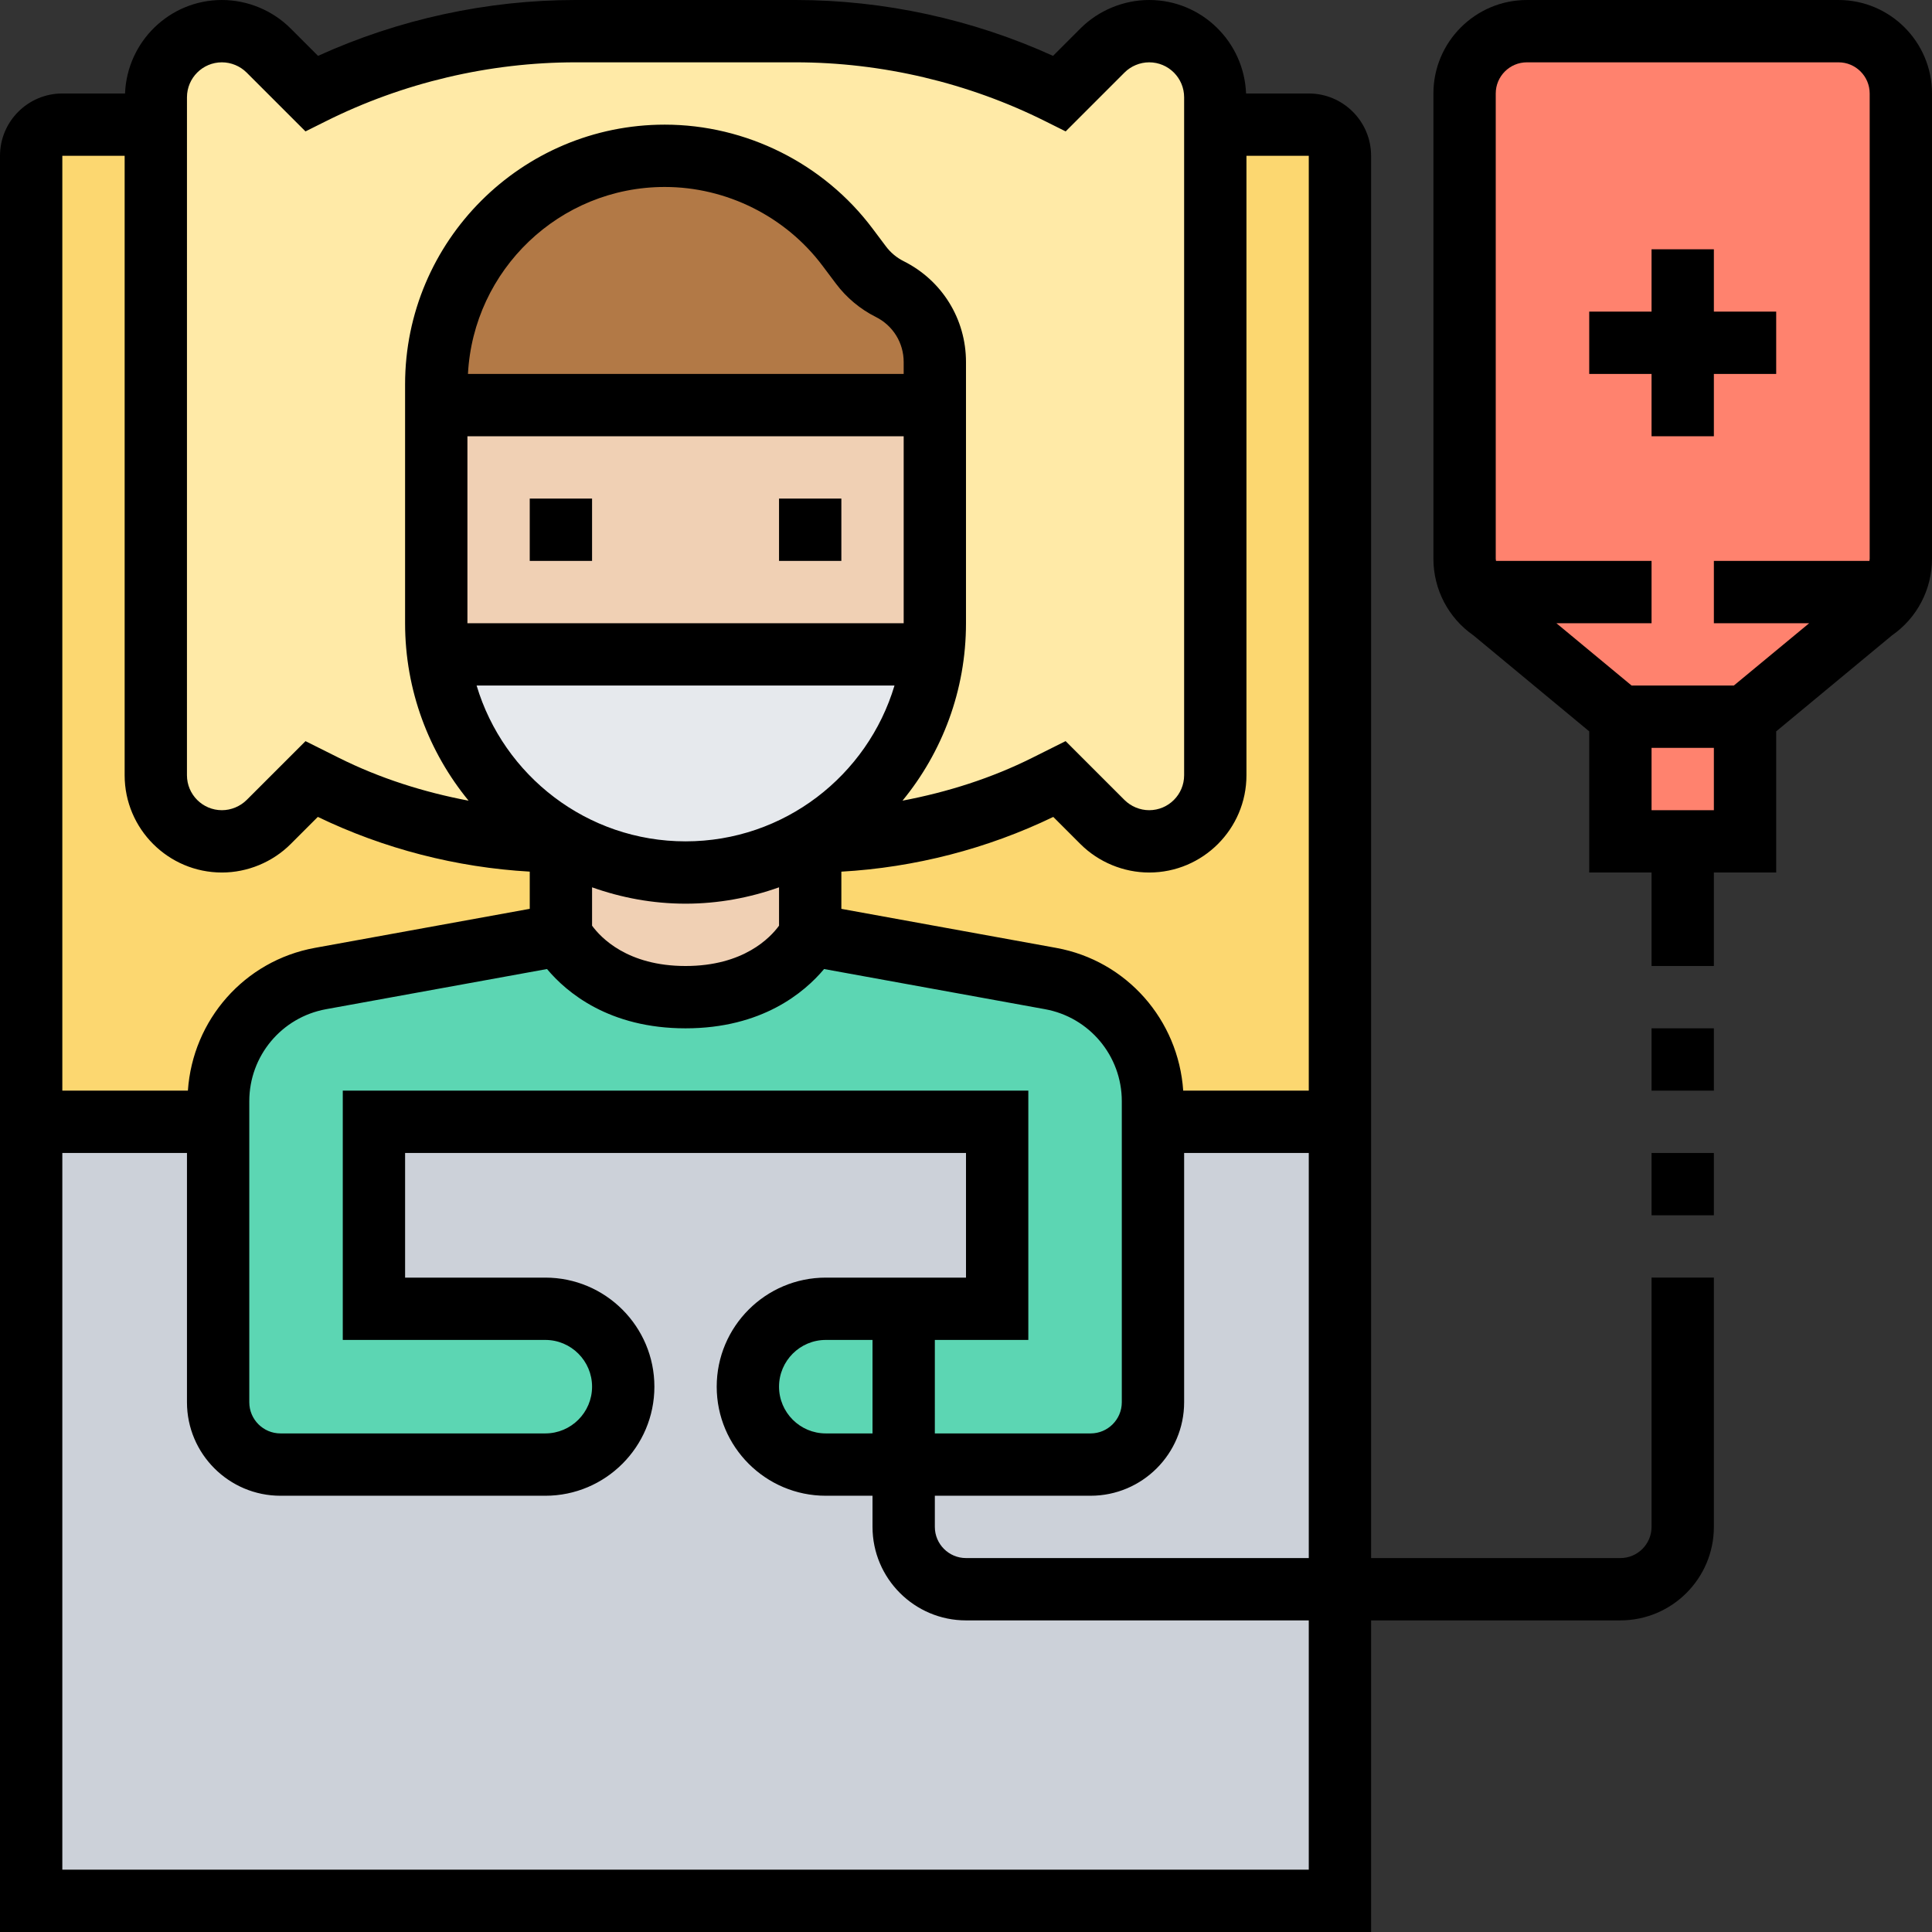 <svg height="496pt" viewBox="0 0 496 496" width="496pt" xmlns="http://www.w3.org/2000/svg"><rect x="0" y="0" width="496" height="496" fill="#333333" stroke="none"/><path d="m344 40v248h-48v-5.281c0-15.438-11.039-28.719-26.238-31.52l-61.762-11.199v-24c21.039 0 41.762-4.879 60.641-14.32l3.359-1.68 11.039 11.039c3.199 3.199 7.52 4.961 12 4.961 4.641 0 8.961-1.922 12-4.961 3.039-3.039 4.961-7.359 4.961-12v-167.039h24c4.398 0 8 3.602 8 8zm0 0" fill="#fcd770"/><path d="m144 216v24l-61.762 11.199c-15.199 2.801-26.238 16.082-26.238 31.52v5.281h-48v-248c0-4.398 3.602-8 8-8h24v167.039c0 9.359 7.602 16.961 16.961 16.961 4.48 0 8.801-1.762 12-4.961l11.039-11.039 3.359 1.68c18.879 9.441 39.602 14.32 60.641 14.32zm0 0" fill="#fcd770"/><path d="m296 288v72c0 8.801-7.199 16-16 16h-68c-11.039 0-20-8.961-20-20 0-5.52 2.238-10.559 5.84-14.16 3.602-3.602 8.641-5.84 14.16-5.84h44v-48h-160v48h44c11.039 0 20 8.961 20 20 0 5.52-2.238 10.559-5.84 14.16-3.602 3.602-8.641 5.84-14.16 5.84h-68c-8.801 0-16-7.199-16-16v-72h-48v200h336v-200zm0 0" fill="#ccd1d9"/><path d="m232 336v40h-20c-11.039 0-20-8.961-20-20 0-5.52 2.238-10.559 5.84-14.16 3.602-3.602 8.641-5.84 14.16-5.84zm0 0" fill="#5cd6b3"/><path d="m296 288v72c0 8.801-7.199 16-16 16h-48v-40h24v-48h-160v48h44c11.039 0 20 8.961 20 20 0 5.52-2.238 10.559-5.84 14.16-3.602 3.602-8.641 5.84-14.16 5.84h-68c-8.801 0-16-7.199-16-16v-77.281c0-15.438 11.039-28.719 26.238-31.52l61.762-11.199s8 16 32 16 32-16 32-16l61.762 11.199c15.199 2.801 26.238 16.082 26.238 31.52zm0 0" fill="#5cd6b3"/><path d="m144 240v-24l.238-.48c9.363 5.441 20.16 8.48 31.762 8.48s22.398-3.121 31.762-8.48l.238.48v24s-8 16-32 16-32-16-32-16zm0 0" fill="#f0d0b4"/><path d="m239.52 168c.32-2.641.48-5.281.48-8v-67.039c0-7.922-4.48-15.199-11.602-18.723-2.879-1.52-5.438-3.598-7.359-6.16l-3.438-4.637c-5.523-7.363-12.641-13.203-20.723-17.203-8-4.078-17.039-6.238-26.238-6.238-32.402 0-58.641 26.238-58.641 58.641v61.359c0 2.719.16 5.359.48 8 2.559 20.398 14.641 37.762 31.758 47.52l-.238.48c-21.039 0-41.762-4.879-60.641-14.32l-3.359-1.68-11.039 11.039c-3.199 3.199-7.52 4.961-12 4.961-9.359 0-16.961-7.602-16.961-16.961v-174.078c0-4.641 1.922-8.961 4.961-12 3.039-3.039 7.359-4.961 12-4.961 4.48 0 8.801 1.762 12 4.961l11.039 11.039c21.039-10.559 44.238-16 67.762-16h56.477c23.523 0 46.723 5.441 67.762 16l11.039-11.039c3.199-3.199 7.52-4.961 12-4.961 9.359 0 16.961 7.602 16.961 16.961v174.078c0 4.641-1.922 8.961-4.961 12-3.039 3.039-7.359 4.961-12 4.961-4.48 0-8.801-1.762-12-4.961l-11.039-11.039-3.359 1.68c-18.879 9.441-39.602 14.32-60.641 14.32l-.238-.48c17.117-9.758 29.199-27.121 31.758-47.52zm0 0" fill="#ffeaa7"/><path d="m240 92.961v11.039h-128v-5.359c0-32.402 26.238-58.641 58.641-58.641 9.199 0 18.238 2.16 26.238 6.238 8.082 4 15.199 9.84 20.723 17.203l3.438 4.637c1.922 2.562 4.48 4.641 7.359 6.16 7.121 3.523 11.602 10.801 11.602 18.723zm0 0" fill="#b27946"/><path d="m112.48 168h127.039c-2.559 20.398-14.641 37.762-31.758 47.52-9.363 5.359-20.16 8.48-31.762 8.48s-22.398-3.039-31.762-8.48c-17.117-9.758-29.199-27.121-31.758-47.52zm0 0" fill="#e6e9ed"/><path d="m240 104v56c0 2.719-.16 5.359-.48 8h-127.039c-.32-2.641-.48-5.281-.48-8v-56zm0 0" fill="#f0d0b4"/><path d="m472 8h-80c-8.801 0-16 7.199-16 16v119.441c0 3.117.879 6.078 2.48 8.559 1.199 1.84 2.719 3.441 4.641 4.719l32.879 27.281v32h32v-32l32.879-27.281c1.922-1.277 3.441-2.879 4.641-4.719 1.602-2.48 2.48-5.441 2.48-8.559v-119.441c0-8.801-7.199-16-16-16zm0 0" fill="#ff826e"/><path d="m200 128h16v16h-16zm0 0"/><path d="m136 128h16v16h-16zm0 0"/><path d="m424 264h16v16h-16zm0 0"/><path d="m424 296h16v16h-16zm0 0"/><path d="m424 392c0 4.406-3.586 8-8 8h-64v-360c0-8.824-7.176-16-16-16h-16.098c-.52-13.312-11.438-24-24.871-24-6.574 0-13.008 2.664-17.656 7.312l-7.031 7.031c-20.68-9.398-43.414-14.344-66.121-14.344h-56.453c-22.707 0-45.441 4.945-66.121 14.344l-7.031-7.031c-4.641-4.648-11.074-7.312-17.648-7.312-13.434 0-24.344 10.688-24.871 24h-16.098c-8.824 0-16 7.176-16 16v456h352v-80h64c13.23 0 24-10.77 24-24v-64h-16zm-88 8h-88c-4.414 0-8-3.594-8-8v-8h40c13.23 0 24-10.77 24-24v-64h32zm-96-56h24v-64h-176v64h52c6.617 0 12 5.383 12 12s-5.383 12-12 12h-68c-4.414 0-8-3.594-8-8v-77.297c0-11.605 8.289-21.535 19.703-23.613l56.73-10.312c5.078 6.062 15.992 15.223 35.566 15.223s30.488-9.16 35.566-15.223l56.73 10.312c11.414 2.078 19.703 12.016 19.703 23.613v77.297c0 4.406-3.586 8-8 8h-40zm-16 24h-12c-6.617 0-12-5.383-12-12s5.383-12 12-12h12zm8-272h-111.863c1.398-26.695 23.488-48 50.527-48 15.863 0 31.023 7.574 40.527 20.266l3.441 4.582c2.688 3.578 6.215 6.52 10.207 8.52 4.418 2.207 7.16 6.641 7.16 11.578zm-112 16h112v48h-112zm109.641 64c-6.906 23.105-28.328 40-53.641 40s-46.734-16.895-53.641-40zm-77.641 51.801c7.52 2.672 15.574 4.199 24 4.199s16.48-1.527 24-4.199v9.848c-2.207 3.023-9.047 10.352-24 10.352s-21.793-7.328-24-10.352zm184 52.199h-32.238c-1.234-18.145-14.48-33.352-32.602-36.648l-55.16-10.023v-9.551c18.816-1.066 37.441-5.867 54.406-14.051l6.969 6.969c4.648 4.641 11.082 7.305 17.656 7.305 13.77 0 24.969-11.199 24.969-24.969v-159.031h16zm-288-255.031c0-4.945 4.023-8.969 8.969-8.969 2.359 0 4.672.961 6.344 2.625l15.113 15.109 5.16-2.574c19.82-9.922 42.023-15.16 64.191-15.16h56.453c22.168 0 44.371 5.238 64.195 15.16l5.16 2.574 15.109-15.109c1.664-1.664 3.977-2.625 6.336-2.625 4.945 0 8.969 4.023 8.969 8.969v174.062c0 4.945-4.023 8.969-8.969 8.969-2.359 0-4.672-.961-6.344-2.625l-15.113-15.109-8.527 4.262c-10.504 5.258-21.801 8.832-33.344 11.023 10.176-12.414 16.297-28.277 16.297-45.551v-67.055c0-11.035-6.137-20.953-16-25.891-1.793-.895-3.367-2.207-4.559-3.809l-3.441-4.582c-12.52-16.695-32.465-26.664-53.336-26.664-36.762 0-66.664 29.902-66.664 66.664v61.336c0 17.273 6.121 33.137 16.305 45.559-11.551-2.191-22.84-5.766-33.344-11.023l-8.527-4.262-15.113 15.109c-1.68 1.656-3.992 2.617-6.352 2.617-4.945 0-8.969-4.023-8.969-8.969zm-32 15.031h16v159.031c0 13.77 11.199 24.969 24.969 24.969 6.574 0 13.008-2.664 17.656-7.312l6.969-6.969c16.965 8.184 35.59 12.984 54.406 14.051v9.551l-55.16 10.023c-18.121 3.305-31.367 18.512-32.602 36.656h-32.238zm320 440h-320v-184h32v64c0 13.23 10.77 24 24 24h68c15.441 0 28-12.559 28-28s-12.559-28-28-28h-36v-32h144v32h-36c-15.441 0-28 12.559-28 28s12.559 28 28 28h12v8c0 13.23 10.77 24 24 24h88zm0 0"/><path d="m472 0h-80c-13.23 0-24 10.77-24 24v119.441c0 7.887 3.84 15.223 10.312 19.711l29.688 24.609v36.238h16v24h16v-24h16v-36.238l29.688-24.609c6.473-4.488 10.312-11.824 10.312-19.711v-119.441c0-13.23-10.77-24-24-24zm-88 24c0-4.406 3.586-8 8-8h80c4.414 0 8 3.594 8 8v119.441c0 .191-.055.375-.07.559h-39.93v16h24.465l-19.344 16h-26.242l-19.305-16h24.426v-16h-39.93c-.016-.191-.07-.367-.07-.559zm40 184v-16h16v16zm0 0"/><path d="m424 112h16v-16h16v-16h-16v-16h-16v16h-16v16h16zm0 0"/></svg>